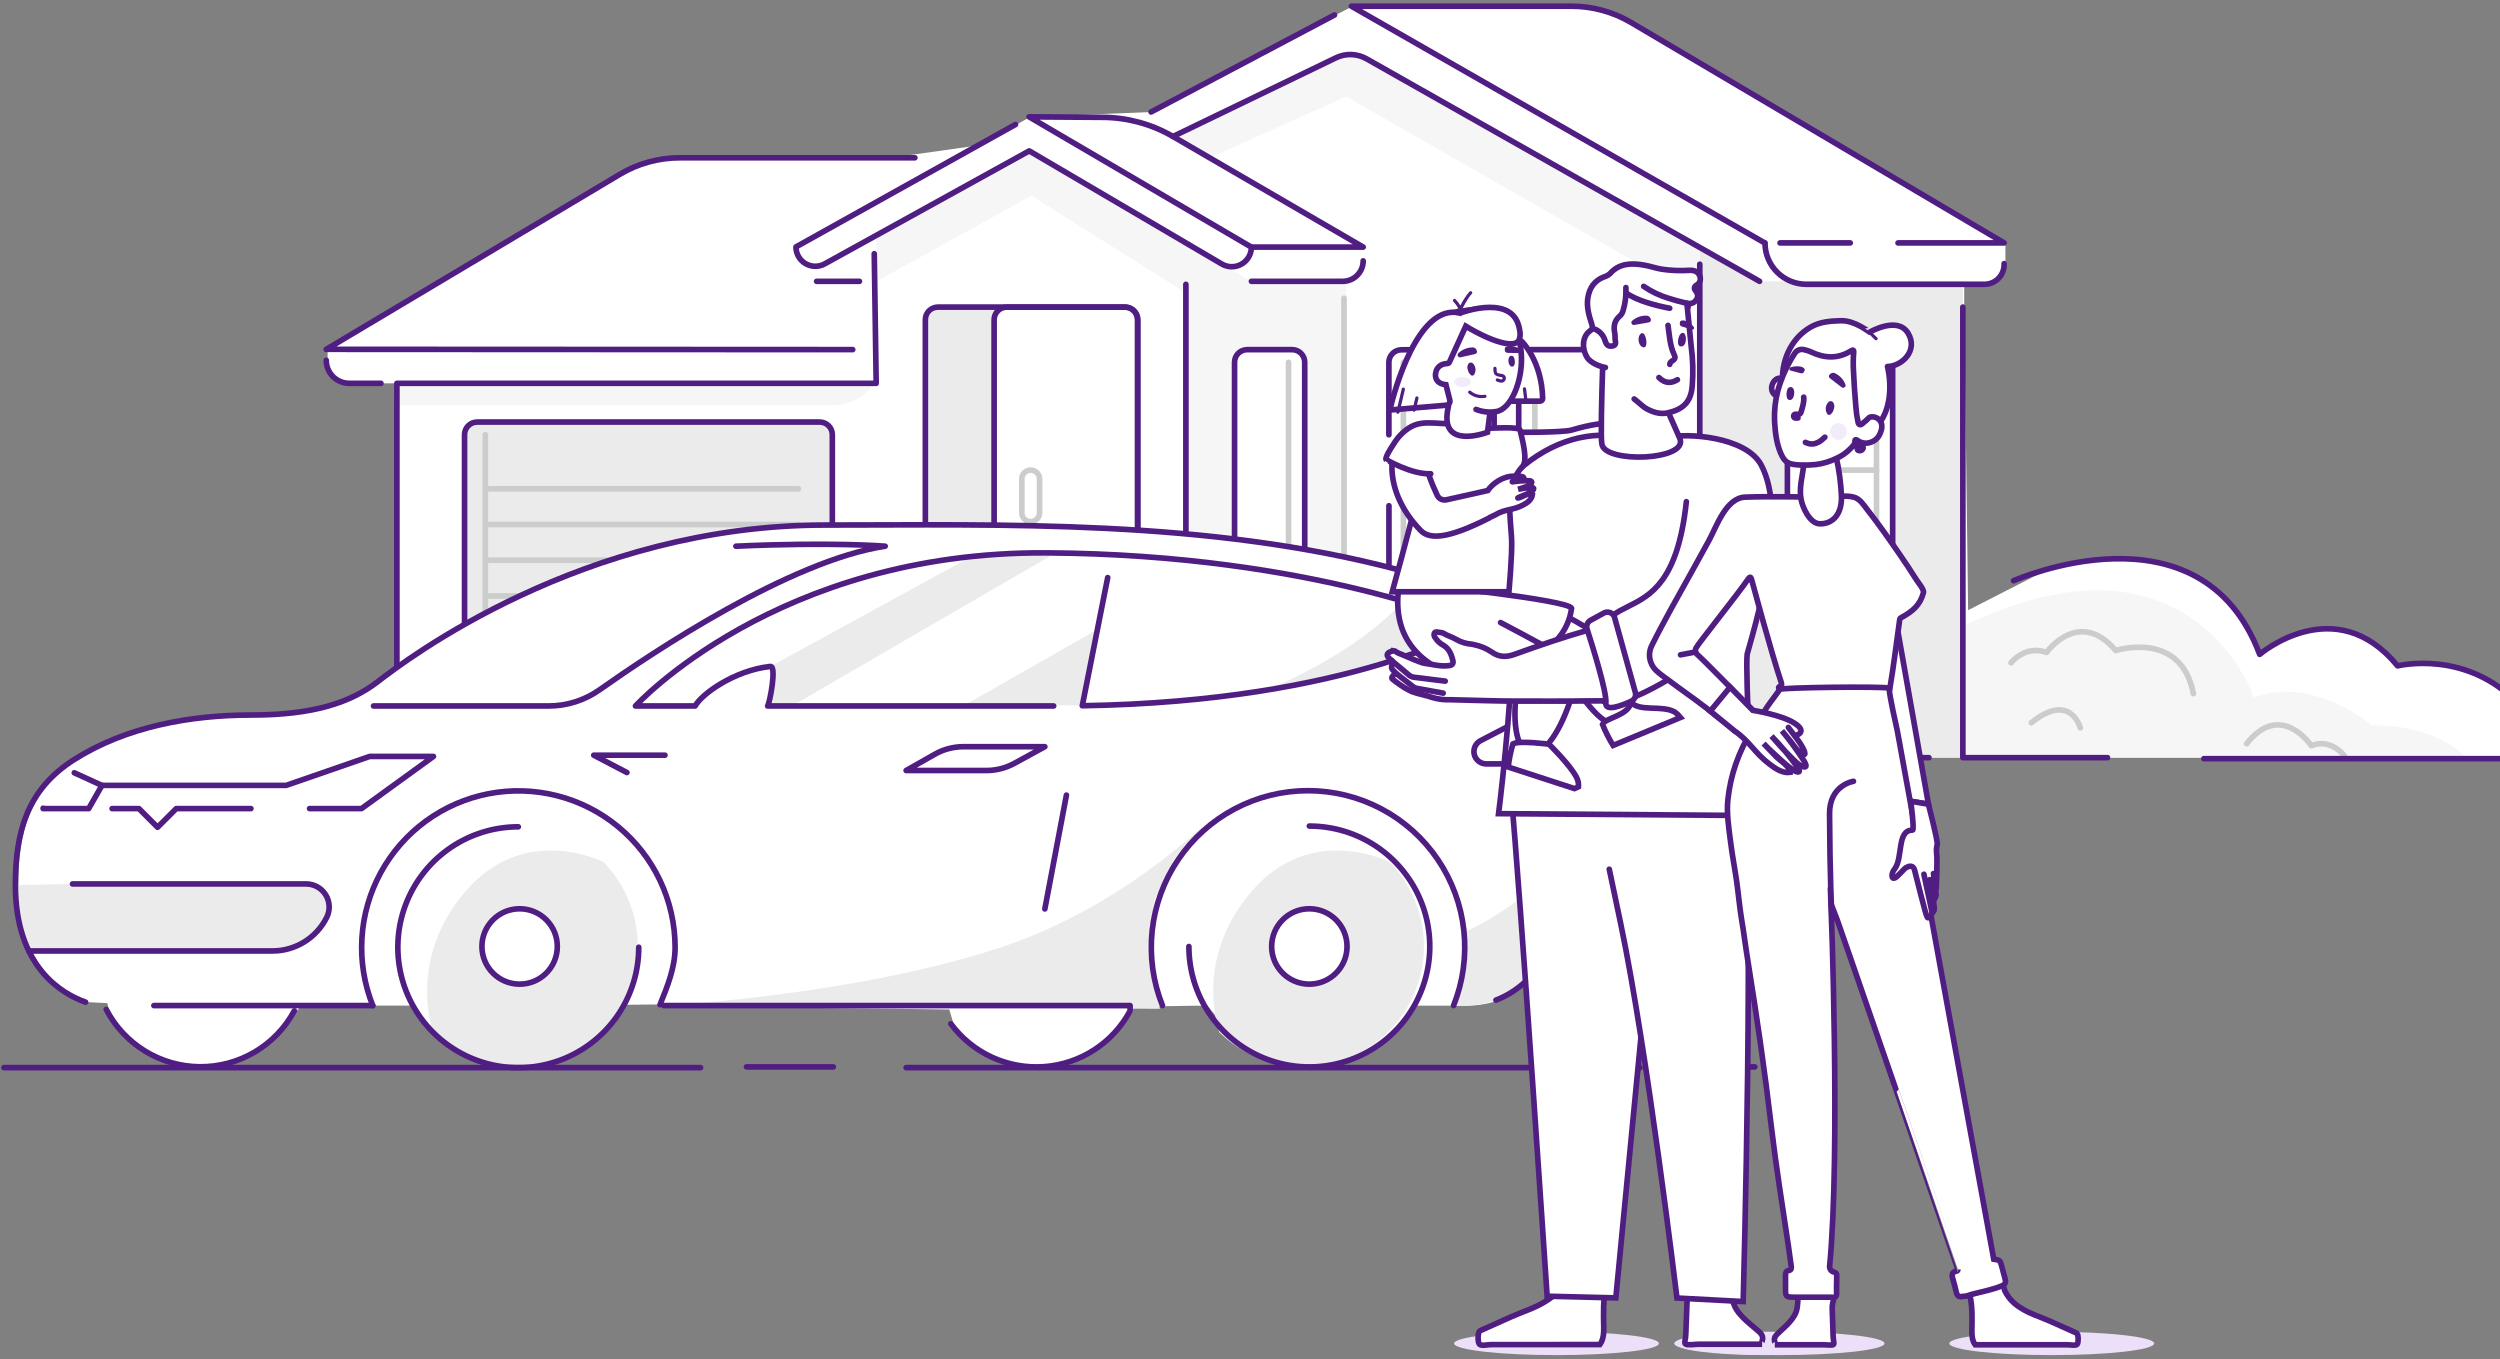 <svg width="664" height="361" viewBox="0 0 664 361" fill="none" xmlns="http://www.w3.org/2000/svg">
<rect x="0" y="0" width="664" height="361" fill="#808080" stroke="none"/>
<g clip-path="url(#clip0_419_25417)">
<path d="M42.943 201.189L53.794 201.153L105.758 201.189H42.943Z" fill="white"/>
<path d="M105.757 101.814H93.12C91.926 101.815 90.757 101.465 89.76 100.808C88.914 100.249 88.219 99.49 87.74 98.597C87.26 97.704 87.011 96.706 87.013 95.693V92.792L165.018 46.294C169.822 43.429 175.311 41.915 180.905 41.911H236.504L260.211 38.562L273.671 31.032L306.086 29.742L354.781 3.976L359.286 1.652H417.723C423.286 1.651 428.748 3.143 433.537 5.971L532.639 64.529V70.019C532.673 70.727 532.562 71.435 532.314 72.099C532.066 72.763 531.686 73.37 531.196 73.883C530.706 74.397 530.118 74.805 529.465 75.085C528.813 75.364 528.111 75.508 527.402 75.509H521.688V81.547L522.732 162.065L544.039 151.168C559.056 146.996 588.98 143.153 600.517 173.777C600.517 173.777 620.561 156.594 637.144 176.833C637.144 176.833 655.457 172.258 669.394 187.117L702.156 201.473H585.693L585.409 201.208H249.617H249.479C249.351 201.208 249.223 201.208 249.095 201.208H219.372C218.957 201.381 218.512 201.471 218.063 201.473H127.092C126.642 201.471 126.197 201.381 125.782 201.208H105.757V101.814Z" fill="white"/>
<path d="M655.039 201.189C655.039 201.189 646.99 192.259 629.986 192.708C629.986 192.708 614.329 179.23 598.671 185.296C598.671 185.296 582.244 136.803 521.334 166.329V201.235H655.021" fill="#F6F6F6"/>
<path d="M451.457 79.196C450.129 78.702 357.537 25.652 357.537 25.652L321.286 41.911L311.534 36.238L354.79 15.376L358.929 14.461L362.931 15.605L451.457 65.609V79.196Z" fill="#F6F6F6"/>
<path d="M232.715 101.814L230.334 104.028C227.847 106.341 224.574 107.623 221.177 107.615H105.373V101.814H232.715Z" fill="#F6F6F6"/>
<path d="M273.362 40.081L314.97 64.511L332.367 74.713H350.369L357.539 74.63L356.999 201.235H314.97V77.814L273.957 51.975L232.752 74.74V62.543L273.362 40.081ZM327.899 151.763C327.899 152.653 328.253 153.507 328.883 154.137C329.513 154.767 330.368 155.121 331.259 155.121H343.163C343.604 155.121 344.041 155.034 344.448 154.865C344.855 154.696 345.225 154.448 345.536 154.136C345.847 153.825 346.094 153.454 346.262 153.047C346.43 152.64 346.516 152.203 346.514 151.763V96.224C346.516 95.783 346.43 95.347 346.262 94.939C346.094 94.532 345.847 94.162 345.536 93.85C345.225 93.538 344.855 93.29 344.448 93.121C344.041 92.953 343.604 92.866 343.163 92.866H331.259C330.368 92.866 329.513 93.219 328.883 93.849C328.253 94.479 327.899 95.333 327.899 96.224V151.763Z" fill="#F6F6F6"/>
<path d="M264.031 84.924V172.587L266.027 174.921H260.414L257.75 177.062V184.72L261.11 188.069H245.773V84.924L249.133 81.566H266.027L264.031 84.924Z" fill="#EBEBEB"/>
<path d="M467.347 74.722H521.371V201.235H451.497V65.627L467.347 74.722ZM474.736 151.763C474.736 152.653 475.09 153.507 475.721 154.137C476.351 154.767 477.206 155.12 478.097 155.12H499.34C500.231 155.12 501.086 154.767 501.716 154.137C502.347 153.507 502.701 152.653 502.701 151.763V96.224C502.701 95.333 502.347 94.479 501.716 93.849C501.086 93.219 500.231 92.866 499.34 92.866H478.097C477.206 92.866 476.351 93.219 475.721 93.849C475.09 94.479 474.736 95.333 474.736 96.224V151.763Z" fill="#EBEBEB"/>
<path d="M437.832 201.235H315.179" stroke="#501E82" stroke-width="1.5" stroke-linecap="round" stroke-linejoin="round"/>
<path d="M356.973 79.196V196.66" stroke="#CBCCCC" stroke-width="1.5" stroke-linecap="round" stroke-linejoin="round"/>
<path d="M559.746 201.235H521.334V81.566" stroke="#501E82" stroke-width="1.5" stroke-linecap="round" stroke-linejoin="round"/>
<path d="M451.46 70.174V201.235H512.324" stroke="#501E82" stroke-width="1.5" stroke-linecap="round" stroke-linejoin="round"/>
<path d="M532.295 70.019C532.328 70.727 532.218 71.435 531.97 72.099C531.722 72.763 531.341 73.37 530.852 73.883C530.362 74.397 529.773 74.805 529.121 75.085C528.469 75.364 527.767 75.508 527.057 75.509H479.772C476.858 75.509 474.063 74.352 472.003 72.293C469.942 70.234 468.784 67.441 468.784 64.529" stroke="#501E82" stroke-width="1.5" stroke-linecap="round" stroke-linejoin="round"/>
<path d="M305.729 29.742L354.434 3.985" stroke="#501E82" stroke-width="1.5" stroke-linecap="round" stroke-linejoin="round"/>
<path d="M467.344 74.722L362.958 15.624C361.724 14.924 360.339 14.535 358.921 14.489C357.503 14.442 356.095 14.741 354.818 15.358L311.553 36.247" stroke="#501E82" stroke-width="1.5" stroke-linecap="round" stroke-linejoin="round"/>
<path d="M332.377 74.722H356.623C358.066 74.722 359.449 74.149 360.469 73.13C361.489 72.111 362.063 70.728 362.062 69.287V69.287" stroke="#501E82" stroke-width="1.5" stroke-linecap="round" stroke-linejoin="round"/>
<path d="M504.118 64.52H532.293L433.191 5.961C428.399 3.139 422.939 1.651 417.377 1.652H358.93L468.709 64.52" stroke="#501E82" stroke-width="1.5" stroke-linecap="round" stroke-linejoin="round"/>
<path d="M362.062 65.627L311.527 36.247C305.869 32.959 299.448 31.208 292.902 31.169L273.325 31.032L332.34 65.627H362.062Z" stroke="#501E82" stroke-width="1.5" stroke-linecap="round" stroke-linejoin="round"/>
<path d="M242.988 41.911H180.558C174.959 41.909 169.463 43.42 164.653 46.284L86.648 92.783L226.479 92.856" stroke="#501E82" stroke-width="1.5" stroke-linecap="round" stroke-linejoin="round"/>
<path d="M232.202 67.393L232.715 101.814H105.41V201.19H78.445" stroke="#501E82" stroke-width="1.5" stroke-linecap="round" stroke-linejoin="round"/>
<path d="M269.716 33.063L211.407 65.581C211.406 66.476 211.64 67.355 212.084 68.132C212.528 68.909 213.167 69.557 213.938 70.012C214.709 70.467 215.586 70.712 216.481 70.725C217.377 70.737 218.26 70.516 219.043 70.083L273.36 40.081L324.509 70.119C325.303 70.586 326.205 70.834 327.126 70.839C328.046 70.845 328.951 70.607 329.75 70.15C330.548 69.693 331.212 69.033 331.673 68.237C332.134 67.441 332.376 66.537 332.375 65.618V65.618" stroke="#501E82" stroke-width="1.5" stroke-linecap="round" stroke-linejoin="round"/>
<path d="M420.309 155.121H427.973C428.414 155.121 428.85 155.034 429.258 154.865C429.665 154.696 430.035 154.448 430.346 154.137C430.657 153.825 430.904 153.454 431.072 153.047C431.24 152.64 431.325 152.203 431.324 151.763V96.224C431.325 95.783 431.24 95.347 431.072 94.939C430.904 94.532 430.657 94.162 430.346 93.85C430.035 93.538 429.665 93.29 429.258 93.121C428.85 92.953 428.414 92.866 427.973 92.866H406.72C406.279 92.866 405.843 92.953 405.436 93.121C405.029 93.29 404.659 93.538 404.347 93.85C404.036 94.162 403.789 94.532 403.621 94.939C403.454 95.347 403.368 95.783 403.369 96.224V151.763C403.368 152.203 403.454 152.64 403.621 153.047C403.789 153.454 404.036 153.825 404.347 154.137C404.659 154.448 405.029 154.696 405.436 154.865C405.843 155.034 406.279 155.121 406.72 155.121H413.771" stroke="#501E82" stroke-width="1.5" stroke-linecap="round" stroke-linejoin="round"/>
<path d="M499.338 155.12H478.086C476.235 155.12 474.734 153.621 474.734 151.772V96.214C474.734 94.365 476.235 92.866 478.086 92.866H499.338C501.189 92.866 502.69 94.365 502.69 96.214V151.772C502.69 153.621 501.189 155.12 499.338 155.12Z" stroke="#501E82" stroke-width="1.5" stroke-linecap="round" stroke-linejoin="round"/>
<path d="M498.395 151.763V96.224" stroke="#CBCCCC" stroke-width="1.5" stroke-linecap="round" stroke-linejoin="round"/>
<path d="M407.66 151.763V96.224" stroke="#CBCCCC" stroke-width="1.5" stroke-linecap="round" stroke-linejoin="round"/>
<path d="M126.735 112.098H217.715C219.566 112.098 221.066 113.598 221.066 115.447V198.152C221.066 200.001 219.566 201.501 217.715 201.501H126.735C124.884 201.501 123.383 200.001 123.383 198.152V115.447C123.383 113.598 124.884 112.098 126.735 112.098Z" fill="#EBEBEB" stroke="#501E82" stroke-width="1.5" stroke-linecap="round" stroke-linejoin="round"/>
<path d="M372.738 151.763V96.224" stroke="#CBCCCC" stroke-width="1.5" stroke-linecap="round" stroke-linejoin="round"/>
<path d="M128.906 196.285V115.438" stroke="#CBCCCC" stroke-width="1.5" stroke-linecap="round" stroke-linejoin="round"/>
<path d="M342.238 151.763V96.224" stroke="#CBCCCC" stroke-width="1.5" stroke-linecap="round" stroke-linejoin="round"/>
<path d="M343.181 155.12H331.25C329.399 155.12 327.898 153.621 327.898 151.772V96.214C327.898 94.365 329.399 92.866 331.25 92.866H343.181C345.032 92.866 346.532 94.365 346.532 96.214V151.772C346.532 153.621 345.032 155.12 343.181 155.12Z" stroke="#501E82" stroke-width="1.5" stroke-linecap="round" stroke-linejoin="round"/>
<path d="M298.789 81.566H249.133C248.692 81.564 248.255 81.65 247.847 81.818C247.44 81.986 247.069 82.232 246.757 82.543C246.445 82.854 246.197 83.224 246.028 83.631C245.859 84.038 245.772 84.474 245.772 84.915V197.694C245.772 198.135 245.859 198.571 246.028 198.978C246.197 199.385 246.445 199.754 246.757 200.065C247.069 200.377 247.44 200.623 247.847 200.791C248.255 200.959 248.692 201.044 249.133 201.043H298.789C299.678 201.043 300.531 200.69 301.159 200.062C301.788 199.434 302.141 198.582 302.141 197.694V84.915C302.141 84.026 301.788 83.175 301.159 82.546C300.531 81.918 299.678 81.566 298.789 81.566Z" stroke="#501E82" stroke-width="1.5" stroke-linecap="round" stroke-linejoin="round"/>
<path d="M128.906 129.822H212.066" stroke="#CBCCCC" stroke-width="1.5" stroke-linecap="round" stroke-linejoin="round"/>
<path d="M128.906 139.31H212.066" stroke="#CBCCCC" stroke-width="1.5" stroke-linecap="round" stroke-linejoin="round"/>
<path d="M128.906 148.798H212.066" stroke="#CBCCCC" stroke-width="1.5" stroke-linecap="round" stroke-linejoin="round"/>
<path d="M128.906 158.286H212.066" stroke="#CBCCCC" stroke-width="1.5" stroke-linecap="round" stroke-linejoin="round"/>
<path d="M128.906 167.775H212.066" stroke="#CBCCCC" stroke-width="1.5" stroke-linecap="round" stroke-linejoin="round"/>
<path d="M368.903 134.323V151.799C368.902 152.24 368.987 152.676 369.155 153.083C369.323 153.491 369.57 153.861 369.881 154.173C370.193 154.485 370.562 154.732 370.97 154.901C371.377 155.07 371.813 155.157 372.254 155.157H393.488C393.929 155.157 394.366 155.07 394.773 154.901C395.18 154.732 395.55 154.485 395.861 154.173C396.173 153.861 396.419 153.491 396.587 153.083C396.755 152.676 396.841 152.24 396.84 151.799V96.26C396.841 95.82 396.755 95.383 396.587 94.976C396.419 94.569 396.173 94.198 395.861 93.886C395.55 93.574 395.18 93.327 394.773 93.158C394.366 92.989 393.929 92.902 393.488 92.902H372.236C371.795 92.902 371.358 92.989 370.951 93.158C370.544 93.327 370.174 93.574 369.863 93.886C369.552 94.198 369.305 94.569 369.137 94.976C368.969 95.383 368.883 95.82 368.885 96.26V115.475" stroke="#501E82" stroke-width="1.5" stroke-linecap="round" stroke-linejoin="round"/>
<path d="M267.39 174.921H302.186V84.924C302.186 84.035 301.833 83.184 301.204 82.556C300.576 81.928 299.723 81.575 298.834 81.575H267.39C266.502 81.575 265.649 81.928 265.021 82.556C264.392 83.184 264.039 84.035 264.039 84.924V171.572C264.039 172.46 264.392 173.312 265.021 173.94C265.649 174.568 266.502 174.921 267.39 174.921Z" stroke="#501E82" stroke-width="1.5" stroke-linecap="round" stroke-linejoin="round"/>
<path d="M302.141 174.921H261.11C260.669 174.919 260.232 175.005 259.824 175.173C259.417 175.341 259.046 175.587 258.734 175.898C258.422 176.209 258.174 176.579 258.005 176.986C257.836 177.393 257.749 177.829 257.749 178.269V184.72C257.749 185.16 257.836 185.597 258.005 186.004C258.174 186.41 258.422 186.78 258.734 187.091C259.046 187.402 259.417 187.649 259.824 187.816C260.232 187.984 260.669 188.07 261.11 188.069H288.625" stroke="#501E82" stroke-width="1.5" stroke-linecap="round" stroke-linejoin="round"/>
<path d="M297.125 188.124H249.135C248.694 188.122 248.257 188.208 247.85 188.376C247.442 188.544 247.072 188.79 246.759 189.101C246.447 189.412 246.2 189.782 246.031 190.189C245.862 190.596 245.775 191.032 245.775 191.472V197.877C245.775 198.768 246.129 199.622 246.759 200.252C247.389 200.881 248.244 201.235 249.135 201.235" stroke="#501E82" stroke-width="1.5" stroke-linecap="round" stroke-linejoin="round"/>
<path d="M273.747 124.862H273.756C275.056 124.862 276.109 125.915 276.109 127.214V136.199C276.109 137.498 275.056 138.55 273.756 138.55H273.747C272.447 138.55 271.394 137.498 271.394 136.199V127.214C271.394 125.915 272.447 124.862 273.747 124.862Z" stroke="#CBCCCC" stroke-width="1.5" stroke-linecap="round" stroke-linejoin="round"/>
<path d="M101.172 101.814H92.775C91.15 101.814 89.593 101.169 88.444 100.021C87.295 98.873 86.65 97.316 86.65 95.693V95.693" stroke="#501E82" stroke-width="1.5" stroke-linecap="round" stroke-linejoin="round"/>
<path d="M228.266 74.722H216.893" stroke="#501E82" stroke-width="1.5" stroke-linecap="round" stroke-linejoin="round"/>
<path d="M491.426 64.52H472.783" stroke="#501E82" stroke-width="1.5" stroke-linecap="round" stroke-linejoin="round"/>
<path d="M498.395 124.862H481.894" stroke="#CBCCCC" stroke-width="1.5" stroke-linecap="round" stroke-linejoin="round"/>
<path d="M425.602 124.862H409.092" stroke="#CBCCCC" stroke-width="1.5" stroke-linecap="round" stroke-linejoin="round"/>
<path d="M391.117 124.862H374.608" stroke="#CBCCCC" stroke-width="1.5" stroke-linecap="round" stroke-linejoin="round"/>
<path d="M314.969 75.527V201.235" stroke="#501E82" stroke-width="1.5" stroke-linecap="round" stroke-linejoin="round"/>
<path d="M534.803 154.242C534.803 154.242 584.487 132.155 600.172 173.804C600.172 173.804 620.216 156.621 636.798 176.86C636.798 176.86 655.112 172.285 669.039 187.145" stroke="#501E82" stroke-width="1.5" stroke-linecap="round" stroke-linejoin="round"/>
<path d="M534.124 176.037C534.124 176.037 537.896 171.206 543.555 173.292C543.555 173.292 552.181 161.26 561.942 172.78C561.942 172.78 579.284 167.207 582.562 184.226" stroke="#CBCCCC" stroke-width="1.5" stroke-linecap="round" stroke-linejoin="round"/>
<path d="M622.695 200.787C622.695 200.787 619.17 195.965 613.877 198.042C613.877 198.042 605.82 186.001 596.7 197.53" stroke="#CBCCCC" stroke-width="1.5" stroke-linecap="round" stroke-linejoin="round"/>
<path d="M552.531 193.33C552.531 193.33 549.903 183.567 539.52 191.966" stroke="#CBCCCC" stroke-width="1.5" stroke-linecap="round" stroke-linejoin="round"/>
<path d="M585.348 201.501H699.688" stroke="#501E82" stroke-width="1.5" stroke-linecap="round" stroke-linejoin="round"/>
<path d="M316.18 213.715H297.976" stroke="#CBCCCC" stroke-width="1.5" stroke-linecap="round" stroke-linejoin="round"/>
<path d="M304.988 226.196H290.96" stroke="#CBCCCC" stroke-width="1.5" stroke-linecap="round" stroke-linejoin="round"/>
<path d="M286.363 215.033H271.053" stroke="#CBCCCC" stroke-width="1.5" stroke-linecap="round" stroke-linejoin="round"/>
<path d="M270.516 212.398H258.53" stroke="#CBCCCC" stroke-width="1.5" stroke-linecap="round" stroke-linejoin="round"/>
<path d="M253.609 220.285H247.053" stroke="#CBCCCC" stroke-width="1.5" stroke-linecap="round" stroke-linejoin="round"/>
<path d="M315.921 218.967H326.598" stroke="#CBCCCC" stroke-width="1.5" stroke-linecap="round" stroke-linejoin="round"/>
<path d="M244.031 216.341H228.263" stroke="#CBCCCC" stroke-width="1.5" stroke-linecap="round" stroke-linejoin="round"/>
</g>
<g clip-path="url(#clip1_419_25417)">
<path d="M425.841 189.268C425.841 189.268 425.841 176.364 422.864 174.148C418.851 171.147 414.633 168.432 410.24 166.021C407.014 164.245 403.659 162.576 400.176 161.015L385.023 155.157C380.943 153.769 376.759 152.524 372.472 151.421C321.163 137.81 266.608 139.465 219.868 139.465C155.561 139.465 108.394 175.417 101.14 181.016C93.886 186.614 83.989 189.923 67.504 189.923C51.331 189.923 34.2 192.982 20.369 201.807C7.88 209.757 4.841 221.047 4.841 235.106C4.821 238.232 5.113 241.352 5.715 244.419C8.64 258.988 18.204 264.336 23.48 266.178L28.497 266.428L28.913 268.114C31.281 272.673 34.847 276.5 39.229 279.184C43.61 281.868 48.64 283.307 53.778 283.345C58.916 283.384 63.967 282.021 68.388 279.403C72.809 276.785 76.433 273.012 78.869 268.488L79.982 267.094H99.756H110.403C112.116 270.18 114.324 272.964 116.939 275.335L117.501 275.824C117.709 276.001 117.907 276.189 118.115 276.355L118.864 276.938C122.537 279.754 126.776 281.742 131.29 282.765C135.804 283.788 140.486 283.822 145.015 282.865C149.543 281.908 153.811 279.983 157.525 277.221C161.239 274.459 164.311 270.926 166.53 266.865L183.015 266.709C181.418 266.75 179.823 266.875 178.238 267.083C202.841 267.687 227.465 267.76 252.131 268.124L253.265 271.943C256.096 275.774 259.851 278.827 264.179 280.818C268.507 282.808 273.269 283.672 278.021 283.328C282.772 282.984 287.36 281.444 291.357 278.852C295.353 276.259 298.629 272.697 300.879 268.499V267.916C300.879 267.187 318.291 267.104 320.653 267.104C320.872 267.104 329.312 278.249 331.518 279.487C339.153 283.605 348.083 284.616 356.444 282.308C364.806 280.001 371.954 274.554 376.395 267.104H386.803C386.99 266.646 387.167 266.168 387.333 265.699H387.469C387.083 266.584 386.803 267.104 386.803 267.104C395.524 267.531 401.113 265.085 405.276 261.308C409.489 257.453 412.856 252.765 415.163 247.541C417.244 244.18 418.993 238.665 420.366 232.879C426.018 211.994 425.841 189.268 425.841 189.268Z" fill="white"/>
<path d="M115.044 274.201C121.067 280.085 129.167 283.358 137.588 283.309C146.008 283.26 154.07 279.894 160.024 273.94C165.978 267.987 169.345 259.926 169.394 251.507C169.443 243.088 166.17 234.988 160.285 228.966C160.285 228.966 139.47 218.331 123.693 236.667C107.915 255.002 115.044 274.201 115.044 274.201Z" fill="#EBEBEB"/>
<path d="M138.012 261.391C143.541 261.391 148.024 256.909 148.024 251.381C148.024 245.852 143.541 241.37 138.012 241.37C132.482 241.37 128 245.852 128 251.381C128 256.909 132.482 261.391 138.012 261.391Z" fill="white"/>
<path d="M389.061 247.52C389.061 247.52 417.161 235.761 423.843 209.944C423.843 209.944 420.398 237.811 414.476 247.52C408.554 257.229 403.58 267.947 386.106 267.083C386.064 267.083 391.33 257.167 389.061 247.52Z" fill="#EBEBEB"/>
<path d="M255.906 187.447L291.479 167.176C291.479 167.176 288.825 187.717 287.451 187.447C286.077 187.176 255.906 187.447 255.906 187.447Z" fill="#EBEBEB"/>
<path d="M204.607 177.009L257.966 147.821L280.384 146.842L210.477 187.426L203.879 187.488C203.879 187.488 205.523 183.794 204.607 177.009Z" fill="#EBEBEB"/>
<path d="M337.211 182.982C337.211 182.982 360.742 173.399 372.596 159.611L391.912 166.291C391.912 166.291 363.823 179.59 337.211 182.982Z" fill="#EBEBEB"/>
<path d="M323.847 274.201C329.87 280.085 337.971 283.358 346.391 283.309C354.812 283.26 362.873 279.894 368.827 273.94C374.782 267.987 378.148 259.926 378.197 251.507C378.246 243.088 374.973 234.988 369.088 228.966C369.088 228.966 348.336 218.331 332.496 236.667C316.656 255.002 323.847 274.201 323.847 274.201Z" fill="#EBEBEB"/>
<path d="M7.66 252.578H72.352C75.357 252.578 78.302 251.738 80.855 250.153C83.407 248.568 85.466 246.301 86.797 243.608C87.257 242.674 87.471 241.638 87.419 240.598C87.368 239.559 87.052 238.549 86.502 237.665C85.953 236.781 85.187 236.052 84.277 235.546C83.367 235.04 82.343 234.774 81.302 234.773H19.264L4.09 235.096L4.954 244.388L7.66 252.578Z" fill="#EBEBEB"/>
<path d="M347.418 261.391C352.948 261.391 357.43 256.909 357.43 251.381C357.43 245.852 352.948 241.37 347.418 241.37C341.889 241.37 337.406 245.852 337.406 251.381C337.406 256.909 341.889 261.391 347.418 261.391Z" fill="white"/>
<path d="M318.976 220.017C318.57 219.799 297.62 241.058 265.898 251.589C227.162 264.451 176.301 267.083 176.301 267.083L308.058 267.947L304.738 252.338L306.601 239.05L312.013 227.863L318.976 220.017Z" fill="#EBEBEB"/>
<path d="M78.17 268.478C75.734 273.001 72.111 276.775 67.69 279.393C63.269 282.011 58.218 283.373 53.08 283.335C47.942 283.296 42.912 281.858 38.53 279.174C34.149 276.49 30.583 272.663 28.215 268.103" stroke="#501E82" stroke-width="1.5" stroke-linecap="round" stroke-linejoin="round"/>
<path d="M176.312 267.083H300.16V268.478C297.91 272.677 294.635 276.238 290.638 278.831C286.641 281.424 282.054 282.964 277.302 283.307C272.55 283.651 267.789 282.787 263.46 280.797C259.132 278.806 255.378 275.753 252.547 271.922" stroke="#501E82" stroke-width="1.5" stroke-linecap="round" stroke-linejoin="round"/>
<path d="M397.324 265.627C425.632 254.95 425.091 189.268 425.091 189.268C425.091 189.268 425.091 176.364 422.115 174.148C418.103 171.145 413.885 168.429 409.49 166.021C406.264 164.245 402.91 162.576 399.427 161.015" stroke="#501E82" stroke-width="1.5" stroke-linecap="round" stroke-linejoin="round"/>
<path d="M22.73 266.168C16.485 263.972 4.09 256.865 4.09 235.095C4.09 221.047 7.139 209.757 19.618 201.796C33.48 192.972 50.58 189.913 66.753 189.913C83.238 189.913 93.135 186.614 100.389 181.005C107.643 175.396 154.81 139.454 219.127 139.454C265.857 139.454 320.412 137.8 371.721 151.411C376.008 152.555 380.192 153.801 384.272 155.146" stroke="#501E82" stroke-width="1.5" stroke-linecap="round" stroke-linejoin="round"/>
<path d="M99.007 267.083H40.871" stroke="#501E82" stroke-width="1.5" stroke-linecap="round" stroke-linejoin="round"/>
<path d="M347.762 219.403C354.089 219.403 360.275 221.279 365.536 224.794C370.797 228.309 374.897 233.305 377.319 239.15C379.74 244.995 380.374 251.427 379.139 257.632C377.905 263.837 374.858 269.537 370.384 274.01C365.91 278.484 360.209 281.53 354.003 282.765C347.797 283.999 341.365 283.365 335.519 280.944C329.673 278.523 324.677 274.423 321.161 269.163C317.646 263.902 315.77 257.718 315.77 251.391" stroke="#501E82" stroke-width="1.5" stroke-linecap="round" stroke-linejoin="round"/>
<path d="M99.006 267.083C96.739 261.392 95.756 255.269 96.127 249.154C96.499 243.038 98.217 237.08 101.158 231.704C104.098 226.329 108.19 221.669 113.14 218.057C118.089 214.445 123.776 211.971 129.792 210.81C135.809 209.649 142.008 209.83 147.947 211.341C153.885 212.852 159.417 215.655 164.147 219.551C168.877 223.446 172.688 228.337 175.309 233.875C177.931 239.414 179.296 245.462 179.31 251.589C179.31 257.062 177.228 262.057 175.293 266.844" stroke="#501E82" stroke-width="1.5" stroke-linecap="round" stroke-linejoin="round"/>
<path d="M169.653 251.589C169.653 257.916 167.776 264.1 164.261 269.36C160.746 274.621 155.749 278.721 149.903 281.142C144.057 283.563 137.625 284.197 131.419 282.962C125.213 281.728 119.513 278.681 115.038 274.208C110.564 269.734 107.517 264.035 106.283 257.829C105.048 251.624 105.682 245.193 108.103 239.348C110.525 233.503 114.625 228.507 119.886 224.992C125.147 221.477 131.333 219.601 137.66 219.601" stroke="#501E82" stroke-width="1.5" stroke-linecap="round" stroke-linejoin="round"/>
<path d="M416.586 202.889H394.73C394.001 202.887 393.293 202.64 392.719 202.189C392.146 201.738 391.74 201.108 391.566 200.399C391.393 199.69 391.462 198.944 391.761 198.279C392.061 197.613 392.575 197.068 393.221 196.729C399.466 193.461 415.399 185.168 418.386 183.763C420.144 183.013 422.081 182.786 423.965 183.107H424.183" stroke="#501E82" stroke-width="1.5" stroke-linecap="round" stroke-linejoin="round"/>
<path d="M99.215 187.509H145.715C150.561 187.509 155.288 186.008 159.245 183.211C173.399 173.211 209.887 148.872 235.104 145.073C235.104 145.073 221.21 143.908 195.462 145.073" stroke="#501E82" stroke-width="1.5" stroke-linecap="round" stroke-linejoin="round"/>
<path d="M7.66 252.578H72.353C75.357 252.578 78.303 251.738 80.855 250.153C83.408 248.568 85.466 246.301 86.798 243.608C87.257 242.674 87.472 241.638 87.42 240.598C87.368 239.559 87.053 238.549 86.503 237.665C85.953 236.781 85.187 236.052 84.278 235.546C83.368 235.04 82.344 234.774 81.303 234.773H19.264" stroke="#501E82" stroke-width="1.5" stroke-linecap="round" stroke-linejoin="round"/>
<path d="M11.457 214.658V214.762H23.561L27.078 208.612L19.731 205.251" stroke="#501E82" stroke-width="1.5" stroke-linecap="round" stroke-linejoin="round"/>
<path d="M27.078 208.602H75.993L98.192 200.912H115.125L96.017 214.762H82.227" stroke="#501E82" stroke-width="1.5" stroke-linecap="round" stroke-linejoin="round"/>
<path d="M176.613 200.579H157.703L166.508 205.189" stroke="#501E82" stroke-width="1.5" stroke-linecap="round" stroke-linejoin="round"/>
<path d="M240.672 204.648L248.248 200.35C250.582 199.02 253.222 198.321 255.908 198.321H277.514L269.427 202.743C267.146 203.993 264.587 204.648 261.986 204.648H240.672Z" stroke="#501E82" stroke-width="1.5" stroke-linecap="round" stroke-linejoin="round"/>
<path d="M386.064 267.083C388.59 260.768 389.53 253.93 388.801 247.167C388.072 240.404 385.696 233.923 381.882 228.291C378.068 222.658 372.932 218.046 366.922 214.858C360.913 211.67 354.214 210.003 347.411 210.003C340.608 210.003 333.909 211.67 327.899 214.858C321.89 218.046 316.754 222.658 312.94 228.291C309.125 233.923 306.75 240.404 306.021 247.167C305.292 253.93 306.232 260.768 308.758 267.083" stroke="#501E82" stroke-width="1.5" stroke-linecap="round" stroke-linejoin="round"/>
<path d="M66.64 214.762H46.814L41.85 219.726L36.896 214.762H29.777" stroke="#501E82" stroke-width="1.5" stroke-linecap="round" stroke-linejoin="round"/>
<path d="M294.207 153.409L287.453 187.447C359.264 186.312 391.87 166.291 391.87 166.291C391.87 166.291 349.616 147.29 277.941 146.842C206.265 146.395 168.777 187.509 168.777 187.509H184.628C186.303 184.387 195.035 178.029 204.61 177.009C206.327 176.832 204.475 186.593 203.882 187.509H279.855" stroke="#501E82" stroke-width="1.5" stroke-linecap="round" stroke-linejoin="round"/>
<path d="M138.012 261.391C143.541 261.391 148.024 256.909 148.024 251.381C148.024 245.852 143.541 241.37 138.012 241.37C132.482 241.37 128 245.852 128 251.381C128 256.909 132.482 261.391 138.012 261.391Z" stroke="#501E82" stroke-width="1.5" stroke-miterlimit="10"/>
<path d="M347.762 261.391C353.291 261.391 357.774 256.909 357.774 251.381C357.774 245.852 353.291 241.37 347.762 241.37C342.232 241.37 337.75 245.852 337.75 251.381C337.75 256.909 342.232 261.391 347.762 261.391Z" stroke="#501E82" stroke-width="1.5" stroke-miterlimit="10"/>
<path d="M283.246 211.183L277.512 241.412" stroke="#501E82" stroke-width="1.5" stroke-linecap="round" stroke-linejoin="round"/>
<path d="M240.672 283.567H435.582" stroke="#501E82" stroke-width="1.5" stroke-linecap="round" stroke-linejoin="round"/>
<path d="M1.039 283.567H186.072" stroke="#501E82" stroke-width="1.5" stroke-linecap="round" stroke-linejoin="round"/>
<path d="M198.27 283.369H221.322" stroke="#501E82" stroke-width="1.5" stroke-linecap="round" stroke-linejoin="round"/>
<path d="M445.195 283.369H466.083" stroke="#501E82" stroke-width="1.5" stroke-linecap="round" stroke-linejoin="round"/>
</g>
<g clip-path="url(#clip2_419_25417)">
<path d="M404.127 90.629C404.127 90.629 409.492 95.682 409.734 105.824C409.737 105.918 409.72 106.012 409.685 106.1C409.65 106.188 409.598 106.268 409.532 106.335C409.466 106.403 409.387 106.456 409.299 106.492C409.212 106.528 409.118 106.546 409.024 106.546H400.621" fill="white"/>
<path d="M404.127 90.629C404.127 90.629 409.492 95.682 409.734 105.824C409.737 105.918 409.72 106.012 409.685 106.1C409.65 106.188 409.598 106.268 409.532 106.335C409.466 106.403 409.387 106.456 409.299 106.492C409.212 106.528 409.118 106.546 409.024 106.546H400.621" stroke="#501E82" stroke-width="1.5" stroke-miterlimit="10" stroke-linecap="round"/>
<path d="M495.298 115.694C504.816 110.496 501.316 97.346 501.316 97.346C505.076 97.299 509.586 93.124 506.779 88.486C503.972 83.848 496.563 88.238 496.557 88.243C496.551 88.249 492.717 85.102 488.997 85.183C486.15 85.246 483.309 85.466 480.849 86.915C475.524 90.022 473.012 96.081 473.456 102.081" fill="white"/>
<path d="M495.298 115.694C504.816 110.496 501.316 97.346 501.316 97.346C505.076 97.299 509.586 93.124 506.779 88.486C503.972 83.848 496.563 88.238 496.557 88.243C496.551 88.249 492.717 85.102 488.997 85.183C486.15 85.246 483.309 85.466 480.849 86.915C475.524 90.022 473.012 96.081 473.456 102.081" stroke="#501E82" stroke-width="1.5" stroke-linecap="round" stroke-linejoin="round"/>
<path d="M418.75 180.765H458.991V173.817H418.923L418.75 180.765Z" fill="#F2EBFA" stroke="#772DC1" stroke-width="1.5" stroke-linejoin="round"/>
<path d="M498.116 191.709H484.711C483.544 191.709 482.598 192.655 482.598 193.823V228.891C482.598 230.058 483.544 231.005 484.711 231.005H498.116C499.283 231.005 500.229 230.058 500.229 228.891V193.823C500.229 192.655 499.283 191.709 498.116 191.709Z" fill="#772DC1" stroke="#772DC1" stroke-width="1.5" stroke-linejoin="round"/>
<path d="M495.407 191.709H484.711C483.544 191.709 482.598 192.655 482.598 193.823V228.891C482.598 230.058 483.544 231.005 484.711 231.005H495.407C496.574 231.005 497.521 230.058 497.521 228.891V193.823C497.521 192.655 496.574 191.709 495.407 191.709Z" fill="#F2EBFA" stroke="#772DC1" stroke-width="1.5" stroke-linejoin="round"/>
<path d="M439.701 231.005H453.105C454.272 231.005 455.219 230.058 455.219 228.891V193.823C455.219 192.655 454.272 191.709 453.105 191.709H439.701C438.533 191.709 437.587 192.655 437.587 193.823V228.891C437.587 230.058 438.533 231.005 439.701 231.005Z" fill="#772DC1" stroke="#772DC1" stroke-width="1.5" stroke-linejoin="round"/>
<path d="M442.409 231.005H453.105C454.272 231.005 455.219 230.058 455.219 228.891V193.823C455.219 192.655 454.272 191.709 453.105 191.709H442.409C441.242 191.709 440.296 192.655 440.296 193.823V228.891C440.296 230.058 441.242 231.005 442.409 231.005Z" fill="#F2EBFA" stroke="#772DC1" stroke-width="1.5" stroke-linejoin="round"/>
<ellipse cx="413.407" cy="356.818" rx="27.204" ry="3.099" fill="#ECDFF8"/>
<ellipse cx="468.502" cy="356.818" rx="23.76" ry="3.099" fill="#ECDFF8"/>
<ellipse cx="472.634" cy="356.818" rx="27.892" ry="3.099" fill="#ECDFF8"/>
<ellipse cx="544.946" cy="356.818" rx="27.204" ry="3.099" fill="#ECDFF8"/>
<path d="M501.731 154.435L512.204 213.602L504.833 212.408L502.534 212.619L491.258 175.031" fill="white"/>
<path d="M501.731 154.435L512.204 213.602L504.833 212.408L502.534 212.619L491.258 175.031" stroke="#501E82" stroke-width="1.5" stroke-miterlimit="10" stroke-linecap="round"/>
<path d="M424.917 357.121C425.858 355.827 425.986 354.147 425.957 352.564C425.887 348.764 425.731 345.085 426.655 341.383C426.69 341.262 417.196 338.64 416.324 338.397C416.208 338.363 415.798 339.518 415.775 339.68C415.719 339.948 415.624 340.207 415.492 340.448C414.439 342.465 412.863 344.162 410.93 345.363C407.892 347.395 404.415 348.36 401.141 349.844C398.569 350.999 395.995 352.154 393.419 353.309C393.23 353.377 393.059 353.485 392.917 353.627C392.49 354.101 392.472 356.515 392.917 357C393.494 357.577 394.99 357.127 396.082 357.127L424.917 357.121Z" fill="white" stroke="#501E82" stroke-width="1.5" stroke-miterlimit="10" stroke-linecap="round"/>
<path d="M447.818 352.504C447.78 353.426 447.78 354.354 447.684 355.27C447.639 355.647 447.314 356.644 447.639 356.957C448.054 357.369 450.322 357.032 450.922 357.032C456.619 357.032 462.318 357.032 468.019 357.032C467.744 357.032 468.127 355.774 468.14 355.658C468.204 355.206 468.088 354.748 467.814 354.366C467.541 354.01 467.221 353.685 466.863 353.397C464.429 351.27 460.942 348.811 460.304 345.617C460.067 344.457 460.042 343.211 459.927 342.01H447.646C447.397 342.283 447.799 343.506 447.895 343.825C448.067 344.482 448.127 345.158 448.074 345.831C447.991 348.058 447.901 350.29 447.818 352.504Z" fill="white" stroke="#501E82" stroke-width="1.5" stroke-miterlimit="10" stroke-linecap="round"/>
<path d="M401.924 114.822C401.924 114.822 414.739 114.931 417.361 114.244C438.648 107.891 434.75 119.898 417.361 122.953C407.705 121.273 389.784 128.273 401.924 114.822Z" fill="white" stroke="#501E82" stroke-width="1.5" stroke-miterlimit="10" stroke-linecap="round"/>
<path d="M436.635 267.21L429.162 344.716L410.918 344.277C410.918 344.277 403.693 235.365 401.285 210.219C459.349 199.824 461.497 184.848 454.232 228.354C452.8 236.855 436.635 267.21 436.635 267.21Z" fill="white" stroke="#501E82" stroke-width="1.5" stroke-miterlimit="10" stroke-linecap="round"/>
<path d="M427.465 231.097C427.465 231.097 426.795 227.851 430.503 245.535C437.514 278.986 445.398 344.756 445.398 344.756L462.99 345.692C462.99 345.692 466.205 229.353 462.769 210.71" fill="white"/>
<path d="M427.465 231.097C427.465 231.097 426.795 227.851 430.503 245.535C437.514 278.986 445.398 344.756 445.398 344.756L462.99 345.692C462.99 345.692 466.205 229.353 462.769 210.71" stroke="#501E82" stroke-width="1.5" stroke-miterlimit="10" stroke-linecap="round"/>
<path d="M464.043 173.765C467.681 160.984 474.525 136.404 467.808 123.56C463.812 115.925 447.849 114.932 443.252 116.196C443.252 119.488 439.054 120.817 433.342 120.424C428.081 120.21 427.509 117.19 426.88 115.619C416.744 115.232 406.62 120.193 398.194 130.057C387.585 139.234 389.07 175.105 402.064 165.668C401.353 190.167 398.021 216.104 398.021 216.104L465.539 216.607C465.539 216.607 463.512 178.836 464.043 173.765Z" fill="white" stroke="#501E82" stroke-width="1.5" stroke-miterlimit="10" stroke-linecap="round"/>
<path d="M425.442 117.848C425.922 123.19 448.763 122.353 446.141 116.393C443.761 110.975 442.15 107.296 440.891 104.842L449.201 78.801L445.523 76.364L434.423 73.407L426.401 77.057C426.401 77.057 424.842 115.064 425.442 117.848Z" fill="white" stroke="#501E82" stroke-width="1.5" stroke-miterlimit="10" stroke-linecap="round"/>
<path d="M378.067 155.33C360.424 178.045 413.931 186.477 417.413 161.556C416.547 159.327 378.067 155.33 378.067 155.33Z" fill="white" stroke="#501E82" stroke-width="1.5" stroke-miterlimit="10" stroke-linecap="round"/>
<path d="M398.554 165.35C406.362 169.457 414.725 174.013 422.539 178.495C421.898 183.248 362.656 190.225 372.295 152.044" fill="white"/>
<path d="M398.554 165.35C406.362 169.457 414.725 174.013 422.539 178.495C421.898 183.248 362.656 190.225 372.295 152.044" stroke="#501E82" stroke-width="1.5" stroke-miterlimit="10" stroke-linecap="round"/>
<path d="M395.192 113.748C396.474 113.748 403.497 113.245 403.733 114.244C404.369 116.924 405.859 122.33 404.369 123.912C399.604 128.971 401.158 137.08 401.481 143.046C401.695 146.921 400.771 157.173 400.771 157.173H369.781C369.781 157.173 374.297 140.846 376.636 131.316L381.303 113.043L395.163 113.748" fill="white"/>
<path d="M395.192 113.748C396.474 113.748 403.497 113.245 403.733 114.244C404.369 116.924 405.859 122.33 404.369 123.912C399.604 128.971 401.158 137.08 401.481 143.046C401.695 146.921 400.771 157.173 400.771 157.173H369.781C369.781 157.173 374.297 140.846 376.636 131.316L381.303 113.043L395.163 113.748" stroke="#501E82" stroke-width="1.5" stroke-miterlimit="10" stroke-linecap="round"/>
<path d="M405.219 127.678C403.284 127.678 400.991 128.094 401.696 127.955C402.4 127.816 404.168 127.793 404.635 127.158C405.213 126.355 402.77 126.499 402.325 126.482C399.149 126.344 396.319 128.561 395.153 130.282C395.153 130.282 387.593 132.015 384.18 132.743C383.703 132.852 383.203 132.797 382.761 132.588C382.319 132.378 381.96 132.026 381.743 131.588C380.484 128.931 378.168 123.571 378.745 121.048L374.951 113.776C369.101 115.925 366.017 129.22 377.313 140.886C379.658 143.306 384.417 143.196 395.355 137.669C395.423 137.656 395.489 137.628 395.546 137.589C395.604 137.549 395.653 137.497 395.69 137.438L397.081 136.78C399.819 135.111 401.759 135.625 404.589 134.094C405.588 133.557 406.807 132.783 407.009 131.357C406.045 130.727 404.433 131.934 403.584 132.165C402.649 132.437 403.186 132.165 404.352 131.703C405.151 131.413 405.923 131.058 406.662 130.64C407.159 130.334 407.95 129.428 406.622 129.485C405.474 129.557 404.333 129.716 403.209 129.959C403.515 129.872 403.786 129.78 404.116 129.676C404.855 129.428 406.322 129.098 406.743 128.394C407.252 127.522 405.744 127.666 405.219 127.678Z" fill="white" stroke="#501E82" stroke-width="1.5" stroke-miterlimit="10" stroke-linecap="round"/>
<path d="M379.997 125.83C374.938 126.078 368.163 122.076 368.163 122.07C367.522 121.694 370.866 116.762 371.288 116.294C373.02 114.308 374.978 112.743 377.64 112.425C379.951 112.148 382.341 112.506 384.663 112.546" fill="white"/>
<path d="M379.997 125.83C374.938 126.078 368.163 122.076 368.163 122.07C367.522 121.694 370.866 116.762 371.288 116.294C373.02 114.308 374.978 112.743 377.64 112.425C379.951 112.148 382.341 112.506 384.663 112.546" stroke="#501E82" stroke-width="1.5" stroke-miterlimit="10" stroke-linecap="round"/>
<path d="M417.113 185.986C410.218 206.39 399.972 204.143 402.877 182.682C403.824 183.583 407.486 186.309 417.113 185.986Z" fill="white" stroke="#501E82" stroke-width="1.5" stroke-miterlimit="10" stroke-linecap="round"/>
<path d="M434.62 190.514C429.382 194.903 425.276 192.46 418.75 183.058C433.835 170.127 430.941 184.247 434.62 190.514Z" fill="white" stroke="#501E82" stroke-width="1.5" stroke-miterlimit="10" stroke-linecap="round"/>
<path d="M419.238 208.995C418.902 209.172 418.555 209.326 418.198 209.457L400.578 203.722C400.819 201.641 401.238 199.585 401.831 197.577C403.46 196.618 411.407 197.663 411.407 197.663C411.407 197.663 417.043 203.133 418.747 206.506C419.147 207.271 419.318 208.135 419.238 208.995Z" fill="white" stroke="#501E82" stroke-width="1.5" stroke-miterlimit="10" stroke-linecap="round"/>
<path d="M446.346 190.566L428.443 197.987C427.346 196.203 426.403 194.329 425.625 192.385C426.312 190.652 432.59 190.075 433.19 186.523C435.57 189.151 441.495 187.17 444.868 189.145C445.416 189.558 445.912 190.035 446.346 190.566Z" fill="white" stroke="#501E82" stroke-width="1.5" stroke-miterlimit="10" stroke-linecap="round"/>
<path d="M447.896 133.245C443.356 175.81 418.748 147.643 425.251 185.062C425.956 189.104 435.017 185.397 444.407 179.714" fill="white"/>
<path d="M447.896 133.245C443.356 175.81 418.748 147.643 425.251 185.062C425.956 189.104 435.017 185.397 444.407 179.714" stroke="#501E82" stroke-width="1.5" stroke-miterlimit="10" stroke-linecap="round"/>
<path d="M470.051 147.643C470.23 147.591 470.42 147.539 470.628 147.493C470.42 147.539 470.218 147.597 470.051 147.643Z" fill="white" stroke="#501E82" stroke-width="1.5" stroke-miterlimit="10" stroke-linecap="round"/>
<path d="M417.113 164.351C416.911 163.912 425.614 169.312 425.614 169.312L417.113 164.351Z" fill="white"/>
<path d="M417.113 164.351C416.911 163.912 425.614 169.312 425.614 169.312" stroke="#501E82" stroke-width="1.5" stroke-miterlimit="10" stroke-linecap="round"/>
<path d="M404.413 186.217C410.009 186.182 415.767 186.28 421.427 186.159C422.108 186.159 428.097 186.269 428.241 185.772C428.613 184.457 428.795 183.096 428.784 181.729C428.745 178.549 428.381 175.381 427.698 172.275C427.381 170.675 427.202 168.342 426.364 166.962C425.827 166.084 425.59 166.338 424.574 166.604C423.662 166.846 422.749 167.096 421.837 167.354C415.282 169.231 408.675 171.472 402.236 173.805C400.093 174.585 398.153 174.562 396.264 173.228C394.822 172.238 393.193 171.554 391.477 171.218L390.899 171.097C389.462 170.992 388.067 170.568 386.816 169.855C385.661 169.162 384.362 168.844 383.241 168.123L382.785 168.024L382.046 167.92C381.659 167.857 381.226 167.695 380.966 168.169C380.892 168.361 380.87 168.569 380.904 168.772C380.937 168.975 381.025 169.166 381.156 169.324C381.693 170.191 382.451 170.9 383.351 171.38C384.876 172.275 385.482 173.788 385.88 175.423C386.065 176.208 385.765 176.653 385.003 176.768C382.641 177.126 380.446 176.427 378.142 176.139C377.472 176.052 373.406 174.314 373.088 174.164C372.216 173.742 371.263 173.523 370.478 172.916L369.86 172.812C369.716 172.997 369.502 172.997 369.317 173.078C368.243 173.546 368.162 174.146 369.046 174.903C369.23 175.07 369.423 175.228 369.623 175.376C369.753 175.468 369.845 175.603 369.882 175.757C369.919 175.911 369.899 176.073 369.825 176.214C369.439 177.369 369.502 177.617 370.403 178.437C370.593 178.614 370.767 178.807 370.923 179.015C370.98 179.078 370.426 179.015 370.103 179.344C369.91 179.517 369.763 179.735 369.675 179.979C369.606 180.239 369.825 180.355 369.97 180.476C370.338 180.789 370.723 181.08 371.125 181.348C372.267 182.215 373.491 182.968 374.781 183.595C376.634 184.357 378.633 184.611 380.486 185.27C382.013 185.718 383.603 185.913 385.193 185.847C391.575 185.974 397.974 186.257 404.413 186.217Z" fill="white" stroke="#501E82" stroke-width="1.5" stroke-miterlimit="10" stroke-linecap="round"/>
<path d="M370.652 178.738L375.272 182.347C375.612 182.605 376.008 182.777 376.428 182.85L383.311 184.103" fill="white"/>
<path d="M370.652 178.738L375.272 182.347C375.612 182.605 376.008 182.777 376.428 182.85L383.311 184.103" stroke="#501E82" stroke-width="1.5" stroke-miterlimit="10" stroke-linecap="round"/>
<path d="M369.781 175.578L374.061 179.165C374.477 179.56 375.01 179.811 375.58 179.881L383.855 180.909" fill="white"/>
<path d="M369.781 175.578L374.061 179.165C374.477 179.56 375.01 179.811 375.58 179.881L383.855 180.909" stroke="#501E82" stroke-width="1.5" stroke-miterlimit="10" stroke-linecap="round"/>
<path d="M392.037 108.74C393.213 109.211 394.467 109.452 395.733 109.451C396.277 109.457 396.821 109.41 397.356 109.312C405.17 108.342 410.339 78.737 388.693 82.566C375.953 83.681 376.531 100.684 383.992 106.979C384.443 107.354 384.824 107.464 384.685 108.036C382.231 118.547 392.257 115.792 395.081 114.822L395.756 109.451" fill="white"/>
<path d="M392.037 108.74C393.213 109.211 394.467 109.452 395.733 109.451C396.277 109.457 396.821 109.41 397.356 109.312C405.17 108.342 410.339 78.737 388.693 82.566C375.953 83.681 376.531 100.684 383.992 106.979C384.443 107.354 384.824 107.464 384.685 108.036C382.231 118.547 392.257 115.792 395.081 114.822L395.756 109.451" stroke="#501E82" stroke-width="1.5" stroke-miterlimit="10" stroke-linecap="round"/>
<path d="M422.452 164.75L425.998 162.815C426.258 162.673 426.547 162.591 426.842 162.576C427.138 162.562 427.434 162.614 427.706 162.729C427.979 162.845 428.222 163.021 428.417 163.244C428.613 163.467 428.755 163.731 428.834 164.016L434.349 183.907C434.476 184.354 434.44 184.833 434.246 185.256C434.052 185.68 433.714 186.02 433.292 186.217C430.838 187.372 426.252 189.185 426.518 186.656C426.806 183.837 422.931 171.461 421.522 167.083C421.38 166.647 421.395 166.174 421.565 165.748C421.735 165.322 422.049 164.969 422.452 164.75Z" fill="white" stroke="#501E82" stroke-width="1.5" stroke-miterlimit="10" stroke-linecap="round"/>
<path d="M524.608 357.167C523.811 356.07 523.701 354.649 523.73 353.309C523.782 350.098 523.921 346.991 523.152 343.855C523.124 343.751 531.151 341.545 531.89 341.331C531.988 341.302 532.335 342.278 532.358 342.411C532.401 342.642 532.481 342.864 532.595 343.07C533.486 344.774 534.818 346.209 536.453 347.222C539.023 348.955 541.962 349.752 544.728 351.011C546.9 351.998 549.077 352.969 551.26 353.939C551.42 353.995 551.566 354.086 551.688 354.205C552.046 354.609 552.063 356.636 551.688 357.058C551.312 357.479 549.955 357.167 549.008 357.167H524.608Z" fill="white" stroke="#501E82" stroke-width="1.5" stroke-miterlimit="10" stroke-linecap="round"/>
<path d="M486.831 353.379C486.831 354.153 486.865 354.932 486.935 355.689C486.969 356.007 487.218 356.844 486.969 357.11C486.721 357.375 484.919 357.173 484.457 357.173C480.102 357.173 475.742 357.173 471.382 357.173C471.596 357.173 471.301 356.105 471.295 356.018C471.245 355.637 471.331 355.251 471.538 354.927C471.749 354.629 471.993 354.356 472.266 354.112C474.131 352.322 476.799 350.249 477.284 347.557C477.463 346.558 477.481 345.536 477.573 344.52H486.969C487.16 344.751 486.854 345.784 486.779 346.05C486.648 346.604 486.602 347.174 486.64 347.742C486.692 349.619 486.761 351.485 486.831 353.379Z" fill="white" stroke="#501E82" stroke-width="1.5" stroke-miterlimit="10" stroke-linecap="round"/>
<path d="M450.334 185.893C447.412 183.745 444.432 181.66 441.562 179.488C440.407 178.599 439.252 177.756 438.64 176.335C438.29 175.596 438.109 174.788 438.109 173.97C438.109 173.152 438.29 172.345 438.64 171.605C442.024 164.755 445.876 158.114 449.561 151.426L453.88 143.589C455.89 139.933 458.397 132.194 463.536 132.038C470.836 131.79 478.182 132.038 485.482 132.038C487.74 132.038 490.102 131.461 492.349 132.038C494.001 132.46 495.005 134.152 496.01 135.434C498.95 139.176 501.682 143.086 504.373 146.985C505.967 149.295 507.543 151.657 509.045 154.048C509.409 154.625 511.078 156.624 510.87 157.398C509.957 160.788 507.982 162.399 504.841 164.109C504.592 164.241 504.569 164.49 504.535 164.75C503.738 170.334 502.923 177.184 501.965 182.752C501.471 182.701 500.976 182.676 500.48 182.676C491.24 183.121 482 183.115 472.811 183.138C472.448 182.93 472.182 182.561 472.644 182.347C473.412 182.012 473.221 181.568 473.031 181.042C470.415 173.193 465.569 155.157 465.229 153.95C465.142 153.621 464.969 152.847 464.362 153.725C461.122 158.408 451.27 170.635 450.502 172.038C450.322 172.353 450.266 172.724 450.346 173.078C450.427 173.432 450.637 173.743 450.935 173.95C451.357 174.244 461.047 184.034 465.564 188.665C465.939 189.052 463.652 190.046 463.409 190.202C462.821 190.569 462.323 191.066 461.955 191.655C461.587 192.243 461.358 192.907 461.284 193.598C461.25 193.909 461.192 194.175 460.799 194.175C460.738 194.143 460.683 194.1 460.637 194.048C459.448 192.581 457.501 191.507 456.046 190.294C454.163 188.781 452.263 187.314 450.334 185.893Z" fill="white" stroke="#501E82" stroke-width="1.5" stroke-miterlimit="10" stroke-linecap="round"/>
<path d="M532.498 339.466C532.209 338.438 531.92 337.404 531.672 336.376C531.262 334.794 531.129 334.643 529.535 334.441C528.86 330.889 504.356 196.618 503.928 194.1C503.859 193.661 501.699 184.484 501.78 182.752C499.47 182.261 472.754 182.601 472.667 183.104C472.615 183.398 470.172 186.511 469.329 187.788C467.943 189.89 466.597 192.015 465.229 194.141C461.792 199.612 459.643 205.793 458.945 212.217C458.506 215.908 459.194 220.026 459.65 223.682C460.077 227.147 460.759 230.612 461.255 234.077C461.735 237.45 462.012 240.869 462.578 244.248C463.219 248.054 463.681 251.883 464.311 255.694C466.621 270.058 468.74 284.536 470.438 299.009C471.703 309.734 473.429 320.425 475.023 331.097C475.283 332.83 475.509 334.603 475.751 336.359C475.832 336.936 475.751 337.346 475.07 337.445C474.388 337.543 474.215 338.062 474.232 338.704C474.232 339.807 474.232 340.91 474.232 342.019C474.232 344.502 474.232 344.502 476.75 344.537H486.216C486.587 344.594 486.965 344.594 487.336 344.537C487.775 344.392 487.798 343.884 487.792 343.497C487.792 342.92 487.792 342.382 487.792 341.822C487.792 340.771 487.833 339.72 487.833 338.669C487.831 338.485 487.767 338.308 487.65 338.166C487.533 338.024 487.372 337.926 487.192 337.889C486.991 337.855 486.799 337.78 486.627 337.67C486.456 337.559 486.309 337.415 486.194 337.246C486.08 337.077 486.001 336.887 485.962 336.687C485.923 336.487 485.925 336.281 485.967 336.082C488.855 305.744 486.297 239.633 486.297 239.633C487.169 241.689 520.047 337.167 520.029 337.167C520.031 337.274 519.993 337.378 519.925 337.46C519.856 337.541 519.76 337.595 519.654 337.612C518.43 337.814 518.366 338.594 518.649 339.581C518.984 340.771 519.313 341.961 519.579 343.162C519.798 344.138 520.26 344.6 521.311 344.317C521.554 344.276 521.8 344.265 522.045 344.283C522.686 344.092 523.321 343.878 523.962 343.705C526.625 343 529.466 342.515 531.984 341.395C532.839 340.858 532.723 340.257 532.498 339.466Z" fill="white" stroke="#501E82" stroke-width="1.5" stroke-miterlimit="10" stroke-linecap="round"/>
<path d="M477.316 195.192C477.316 195.192 480.053 194.285 476.583 192.061C473.112 189.838 465.546 188.665 465.546 188.665L459.5 182.509L454.25 188.862L460.603 194.06C464.917 197.051 465.852 199.835 470.039 202.994C471.529 204.149 473.504 205.443 475.462 205.148C475.491 203.624 472.673 201.943 471.679 200.903L468.405 197.484C469.826 198.969 471.356 200.372 472.887 201.752C473.904 202.708 474.978 203.601 476.103 204.426C476.894 205.004 478.679 205.668 477.518 203.93C475.413 200.946 473.075 198.134 470.524 195.521C472.055 197.253 473.585 199.038 475.254 200.667C476.167 201.55 477.743 203.393 479.002 203.67C480.498 203.999 479.101 202.053 478.667 201.36C477.001 198.843 475.202 196.416 473.279 194.088C473.99 195.001 474.735 195.89 475.48 196.774C476.225 197.658 477.674 200.014 478.858 200.384C480.348 200.846 478.246 197.617 477.876 197.069C476.964 195.734 475.913 194.516 474.989 193.205" fill="white"/>
<path d="M477.316 195.192C477.316 195.192 480.053 194.285 476.583 192.061C473.112 189.838 465.546 188.665 465.546 188.665L459.5 182.509L454.25 188.862L460.603 194.06C464.917 197.051 465.852 199.835 470.039 202.994C471.529 204.149 473.504 205.443 475.462 205.148C475.491 203.624 472.673 201.943 471.679 200.903L468.405 197.484C469.826 198.969 471.356 200.372 472.887 201.752C473.904 202.708 474.978 203.601 476.103 204.426C476.894 205.004 478.679 205.668 477.518 203.93C475.413 200.946 473.075 198.134 470.524 195.521C472.055 197.253 473.585 199.038 475.254 200.667C476.167 201.55 477.743 203.393 479.002 203.67C480.498 203.999 479.101 202.053 478.667 201.36C477.001 198.843 475.202 196.416 473.279 194.088C473.99 195.001 474.735 195.89 475.48 196.774C476.225 197.658 477.674 200.014 478.858 200.384C480.348 200.846 478.246 197.617 477.876 197.069C476.964 195.734 475.913 194.516 474.989 193.205" stroke="#501E82" stroke-width="1.5" stroke-miterlimit="10" stroke-linecap="round"/>
<path d="M450.327 173.17L446.348 173.921" stroke="#501E82" stroke-width="1.5" stroke-miterlimit="10" stroke-linecap="round"/>
<path d="M486.536 242.336C486.49 243.612 485.999 231.594 485.93 216.133C485.895 208.452 492.282 207.516 492.282 207.516" stroke="#501E82" stroke-width="1.5" stroke-miterlimit="10" stroke-linecap="round"/>
<path d="M436.559 76.058C438.623 77.472 440.898 78.554 443.298 79.263C444.765 79.719 446.22 80.135 447.716 80.476C448.767 80.712 449.691 80.724 450.384 79.817C450.706 79.479 450.885 79.031 450.885 78.564C450.885 78.098 450.706 77.649 450.384 77.311C449.911 76.733 449.893 76.156 450.552 75.763C450.995 75.539 451.334 75.153 451.499 74.684C451.664 74.216 451.641 73.703 451.435 73.251C451.025 72.182 450.044 71.766 448.814 71.795C446.294 71.962 443.763 71.859 441.265 71.489C439.729 71.206 438.239 70.698 436.697 70.421C433.325 69.843 430.09 69.843 427.555 72.731C427.064 73.139 426.491 73.437 425.875 73.603C423.489 74.567 422.173 76.456 421.745 79.032C421.335 81.509 422.04 83.808 422.768 86.078C423.033 86.909 422.981 87.395 422.381 87.81C420.071 89.451 420.174 92.806 421.578 95.012C422.409 96.323 424.933 97.403 426.389 97.594" fill="white"/>
<path d="M436.559 76.058C438.623 77.472 440.898 78.554 443.298 79.263C444.765 79.719 446.22 80.135 447.716 80.476C448.767 80.712 449.691 80.724 450.384 79.817C450.706 79.479 450.885 79.031 450.885 78.564C450.885 78.098 450.706 77.649 450.384 77.311C449.911 76.733 449.893 76.156 450.552 75.763C450.995 75.539 451.334 75.153 451.499 74.684C451.664 74.216 451.641 73.703 451.435 73.251C451.025 72.182 450.044 71.766 448.814 71.795C446.294 71.962 443.763 71.859 441.265 71.489C439.729 71.206 438.239 70.698 436.697 70.421C433.325 69.843 430.09 69.843 427.555 72.731C427.064 73.139 426.491 73.437 425.875 73.603C423.489 74.567 422.173 76.456 421.745 79.032C421.335 81.509 422.04 83.808 422.768 86.078C423.033 86.909 422.981 87.395 422.381 87.81C420.071 89.451 420.174 92.806 421.578 95.012C422.409 96.323 424.933 97.403 426.389 97.594" stroke="#501E82" stroke-width="1.5" stroke-miterlimit="10" stroke-linecap="round"/>
<path d="M434.035 105.968C435.19 106.846 436.397 108.013 436.986 108.359C438.811 109.439 440.879 110.138 443.004 109.647C446.943 108.735 449.143 106.858 449.466 102.428C449.741 98.918 449.642 95.388 449.172 91.899L448.046 80.539" fill="white"/>
<path d="M434.035 105.968C435.19 106.846 436.397 108.013 436.986 108.359C438.811 109.439 440.879 110.138 443.004 109.647C446.943 108.735 449.143 106.858 449.466 102.428C449.741 98.918 449.642 95.388 449.172 91.899L448.046 80.539" stroke="#501E82" stroke-width="1.5" stroke-miterlimit="10" stroke-linecap="round"/>
<path d="M431.843 76.369C431.943 78.442 431.689 80.516 431.092 82.503C430.954 83.037 430.668 83.522 430.266 83.9C428.788 85.113 428.493 86.707 428.88 88.451C429.03 89.144 428.88 89.832 429.024 90.496C429.238 91.466 428.938 91.876 427.916 91.934C426.616 92.003 426.489 90.889 426.114 89.942C425.85 89.311 425.452 88.747 424.947 88.287C424.442 87.827 423.843 87.483 423.191 87.279" fill="white"/>
<path d="M431.843 76.369C431.943 78.442 431.689 80.516 431.092 82.503C430.954 83.037 430.668 83.522 430.266 83.9C428.788 85.113 428.493 86.707 428.88 88.451C429.03 89.144 428.88 89.832 429.024 90.496C429.238 91.466 428.938 91.876 427.916 91.934C426.616 92.003 426.489 90.889 426.114 89.942C425.85 89.311 425.452 88.747 424.947 88.287C424.442 87.827 423.843 87.483 423.191 87.279" stroke="#501E82" stroke-width="1.5" stroke-miterlimit="10" stroke-linecap="round"/>
<path d="M443.477 81.868C440.012 81.227 434.774 79.892 431.84 77.773L443.477 81.868Z" fill="white"/>
<path d="M443.477 81.868C440.012 81.227 434.774 79.892 431.84 77.773" stroke="#501E82" stroke-width="1.5" stroke-miterlimit="10" stroke-linecap="round"/>
<path d="M443.023 86.419C443.37 88.867 443.532 91.784 444.589 94.048C444.757 94.318 444.858 94.625 444.883 94.943C444.825 95.856 443.462 95.85 443.497 96.774" fill="white"/>
<path d="M443.023 86.419C443.37 88.867 443.532 91.784 444.589 94.048C444.757 94.318 444.858 94.625 444.883 94.943C444.825 95.856 443.462 95.85 443.497 96.774" stroke="#501E82" stroke-width="1.5" stroke-miterlimit="10" stroke-linecap="round"/>
<path d="M445.523 100.857C444.004 101.781 442.331 101.999 440.609 100.278L445.523 100.857Z" fill="white"/>
<path d="M445.523 100.857C444.004 101.781 442.331 101.999 440.609 100.278" stroke="#501E82" stroke-width="1.5" stroke-miterlimit="10" stroke-linecap="round"/>
<path d="M473.453 100.805C474.198 101.458 473.135 105.731 471.963 105.206C468.844 103.802 471.564 99.165 473.453 100.805Z" fill="white" stroke="#501E82" stroke-width="1.5" stroke-miterlimit="10" stroke-linecap="round"/>
<path d="M479.094 123.519C478.719 126.482 477.812 129.56 478.349 132.558C478.731 134.729 480.66 139.044 483.31 139.124C486.51 139.217 489.276 136.872 489.086 131.744C488.939 128.363 488.493 125.002 487.751 121.7" fill="white"/>
<path d="M479.094 123.519C478.719 126.482 477.812 129.56 478.349 132.558C478.731 134.729 480.66 139.044 483.31 139.124C486.51 139.217 489.276 136.872 489.086 131.744C488.939 128.363 488.493 125.002 487.751 121.7" stroke="#501E82" stroke-width="1.5" stroke-miterlimit="10" stroke-linecap="round"/>
<path d="M493.265 119.026C493.314 118.894 493.39 118.774 493.49 118.674C493.59 118.574 493.71 118.497 493.842 118.449C494.691 118.021 495.246 118.893 494.553 119.488C494.154 119.829 493.184 119.812 493.288 119.095C493.265 119.061 493.265 119.043 493.265 119.026ZM499.23 115.417C498.231 117.525 495.292 118.46 493.386 116.993C493.184 116.837 492.872 116.67 492.716 116.872C492.657 116.996 492.645 117.138 492.681 117.27C492.733 117.964 491.931 118.662 491.492 119.13C490.441 120.233 489.181 121.115 487.784 121.723C486.056 122.583 484.195 123.144 482.28 123.381C480.917 123.523 479.544 123.567 478.174 123.514C475.015 123.352 474.068 122.936 472.948 120.343C471.793 117.634 471.487 114.729 471.319 111.819C471.208 109.066 471.514 106.313 472.226 103.652C473.201 100.21 474.686 96.934 476.632 93.932C476.888 93.491 477.286 93.148 477.76 92.959C478.235 92.771 478.759 92.747 479.248 92.893C479.877 93.029 480.489 93.235 481.073 93.505C484.712 95.237 488.286 95.33 491.775 93.106C492.139 92.875 492.381 92.974 492.352 93.424C492.204 95.13 492.183 96.844 492.289 98.552C492.358 100.048 492.433 101.544 492.531 103.04C492.653 104.773 492.797 106.505 492.941 108.278C493.035 109.602 493.228 110.917 493.519 112.211C493.675 112.847 494.096 112.985 494.593 112.558C495.186 112.097 495.751 111.602 496.285 111.073C496.404 110.92 496.571 110.811 496.759 110.762C497.341 110.644 497.947 110.73 498.473 111.007C498.999 111.284 499.413 111.734 499.646 112.281C500.022 113.389 499.721 114.377 499.225 115.434L499.23 115.417Z" fill="white" stroke="#501E82" stroke-width="1.5" stroke-miterlimit="10" stroke-linecap="round"/>
<path d="M487.247 99.067C488.567 99.655 489.604 100.737 490.135 102.081C490.195 102.211 490.209 102.356 490.175 102.495C490.142 102.633 490.062 102.756 489.95 102.844C489.834 102.942 489.686 102.997 489.534 102.997C489.381 102.997 489.234 102.942 489.118 102.844C488.113 102.058 487.079 101.302 486.08 100.499C485.607 100.123 485.665 99.656 486.15 99.286C486.299 99.159 486.478 99.073 486.67 99.034C486.862 98.996 487.06 99.007 487.247 99.067Z" fill="#501E82"/>
<path d="M437.49 83.843C436.051 83.753 434.634 84.228 433.54 85.165C433.424 85.251 433.342 85.373 433.308 85.512C433.273 85.651 433.287 85.798 433.349 85.928C433.406 86.068 433.511 86.183 433.646 86.252C433.78 86.321 433.936 86.339 434.082 86.303C435.341 86.078 436.612 85.893 437.865 85.645C438.443 85.535 438.628 85.067 438.373 84.541C438.295 84.361 438.173 84.203 438.019 84.082C437.865 83.96 437.683 83.878 437.49 83.843Z" fill="#501E82"/>
<path d="M479.062 105.489C479.201 106.719 478.808 107.868 478.485 109.023C478.219 110.034 478.069 110.115 477.035 110.017C476.677 109.982 476.4 110.121 476.388 110.473C476.382 110.55 476.393 110.628 476.42 110.701C476.447 110.774 476.489 110.84 476.544 110.895C476.599 110.95 476.665 110.992 476.738 111.019C476.811 111.046 476.889 111.057 476.966 111.05C477.156 111.05 477.347 111.022 477.543 111.01" fill="white"/>
<path d="M479.062 105.489C479.201 106.719 478.808 107.868 478.485 109.023C478.219 110.034 478.069 110.115 477.035 110.017C476.677 109.982 476.4 110.121 476.388 110.473C476.382 110.55 476.393 110.628 476.42 110.701C476.447 110.774 476.489 110.84 476.544 110.895C476.599 110.95 476.665 110.992 476.738 111.019C476.811 111.046 476.889 111.057 476.966 111.05C477.156 111.05 477.347 111.022 477.543 111.01" stroke="#501E82" stroke-width="1.5" stroke-miterlimit="10" stroke-linecap="round"/>
<path d="M486.334 109.947C486.27 110.035 486.184 110.104 486.085 110.149C485.987 110.193 485.878 110.212 485.77 110.202C485.661 110.192 485.558 110.154 485.469 110.092C485.379 110.031 485.308 109.947 485.26 109.849C484.973 109.36 484.857 108.789 484.933 108.227C485.008 107.664 485.27 107.144 485.676 106.748C485.774 106.664 485.89 106.604 486.014 106.572C486.139 106.54 486.269 106.537 486.395 106.564C486.521 106.59 486.639 106.644 486.741 106.723C486.843 106.802 486.925 106.904 486.981 107.019C487.109 107.254 487.184 107.513 487.202 107.779C487.22 108.045 487.18 108.312 487.085 108.561C486.993 109.093 486.729 109.58 486.334 109.947Z" fill="#501E82"/>
<path d="M437.149 91.842C436.982 92.246 436.647 92.419 436.104 92.113C435.157 91.57 434.949 89.849 435.486 88.989C436.67 87.169 437.681 90.6 437.149 91.842Z" fill="#501E82"/>
<path d="M447.097 91.836C446.981 91.916 446.849 91.972 446.71 91.998C445.081 92.304 445.659 89.237 446.404 88.63C447.848 87.452 448.292 90.981 447.097 91.836Z" fill="#501E82"/>
<path d="M478.057 97.338C478.484 97.37 478.885 97.554 479.188 97.856C479.472 98.089 479.313 98.385 479.185 98.685C479.117 98.867 478.98 99.015 478.803 99.098C478.627 99.18 478.426 99.19 478.242 99.126C477.353 98.911 476.488 98.677 475.591 98.429C475.495 98.413 475.407 98.364 475.343 98.289C475.28 98.215 475.244 98.12 475.244 98.022C475.242 97.917 475.276 97.815 475.339 97.731C475.402 97.647 475.491 97.586 475.593 97.559C476.386 97.294 477.23 97.219 478.057 97.338Z" fill="#501E82"/>
<path d="M447.819 85.298C447.435 85.104 446.995 85.053 446.577 85.154C446.213 85.2 446.202 85.541 446.155 85.864C446.136 85.959 446.136 86.057 446.154 86.152C446.173 86.247 446.21 86.337 446.264 86.418C446.317 86.498 446.387 86.567 446.467 86.621C446.548 86.674 446.638 86.712 446.733 86.73C447.605 87.008 448.466 87.25 449.366 87.51C449.458 87.546 449.559 87.548 449.652 87.516C449.745 87.485 449.824 87.421 449.875 87.337C449.93 87.247 449.953 87.142 449.942 87.037C449.93 86.933 449.884 86.835 449.811 86.759C449.27 86.123 448.588 85.623 447.819 85.298Z" fill="#501E82"/>
<path d="M475.664 102.797C477.073 102.977 476.715 106.263 475.381 106.263C475.185 106.257 474.998 106.181 474.854 106.048C474.71 105.916 474.618 105.735 474.596 105.541C474.424 104.85 474.467 104.123 474.717 103.456C474.77 103.251 474.895 103.072 475.068 102.951C475.242 102.83 475.454 102.776 475.664 102.797Z" fill="#501E82"/>
<path d="M397.012 97.79C397.012 99.303 397.22 99.477 398.715 99.684C399.229 99.76 399.57 100.054 399.466 100.551C399.449 100.66 399.409 100.765 399.348 100.858C399.288 100.951 399.208 101.029 399.115 101.089C399.021 101.148 398.916 101.187 398.807 101.203C398.697 101.219 398.585 101.211 398.479 101.18C398.207 101.117 397.947 101.013 397.682 100.926" fill="white"/>
<path d="M398.704 101.642C398.595 101.643 398.486 101.629 398.381 101.602C398.185 101.554 397.992 101.494 397.803 101.423L397.555 101.336C397.445 101.302 397.354 101.225 397.301 101.123C397.248 101.022 397.237 100.903 397.272 100.793C397.289 100.736 397.318 100.682 397.358 100.636C397.397 100.59 397.445 100.553 397.499 100.526C397.553 100.499 397.612 100.484 397.673 100.482C397.733 100.479 397.793 100.489 397.849 100.51L398.121 100.609C398.282 100.667 398.446 100.717 398.612 100.759C398.658 100.78 398.708 100.79 398.759 100.79C398.81 100.79 398.86 100.78 398.906 100.759C398.951 100.727 398.99 100.687 399.018 100.64C399.047 100.594 399.066 100.542 399.074 100.487C399.086 100.459 399.093 100.429 399.093 100.398C399.093 100.367 399.086 100.336 399.074 100.308C398.973 100.21 398.839 100.153 398.698 100.147C396.966 99.898 396.648 99.529 396.625 97.836C396.623 97.722 396.667 97.613 396.746 97.53C396.825 97.448 396.933 97.4 397.047 97.397C397.161 97.4 397.27 97.445 397.352 97.525C397.434 97.604 397.484 97.711 397.491 97.825C397.491 99.113 397.532 99.113 398.82 99.298C399.008 99.314 399.191 99.368 399.357 99.459C399.523 99.549 399.669 99.673 399.784 99.823C399.868 99.948 399.924 100.089 399.95 100.237C399.976 100.386 399.971 100.538 399.934 100.684C399.9 100.853 399.831 101.013 399.732 101.154C399.632 101.295 399.504 101.414 399.357 101.504C399.158 101.613 398.931 101.661 398.704 101.642Z" fill="#501E82"/>
<path d="M390.558 99.506C390.615 99.592 390.694 99.662 390.788 99.707C390.881 99.752 390.985 99.771 391.089 99.763C391.192 99.754 391.291 99.717 391.376 99.656C391.46 99.596 391.527 99.514 391.568 99.419C391.842 98.957 391.952 98.416 391.88 97.884C391.809 97.352 391.561 96.859 391.176 96.485C391.084 96.406 390.975 96.348 390.857 96.318C390.74 96.287 390.617 96.284 390.498 96.308C390.379 96.333 390.267 96.385 390.171 96.459C390.076 96.534 389.998 96.63 389.945 96.739C389.823 96.961 389.751 97.206 389.734 97.459C389.717 97.711 389.756 97.964 389.847 98.2C389.931 98.703 390.181 99.162 390.558 99.506Z" fill="#501E82"/>
<path d="M401.371 94.492C400.216 94.643 400.498 97.38 401.607 97.38C401.766 97.375 401.919 97.315 402.038 97.209C402.157 97.104 402.236 96.96 402.26 96.803C402.406 96.229 402.371 95.624 402.162 95.07C402.122 94.894 402.02 94.739 401.874 94.633C401.729 94.527 401.55 94.477 401.371 94.492Z" fill="#501E82"/>
<path d="M475.941 115.209C477.096 116.693 478.419 116.941 480.151 117.276L475.941 115.209Z" fill="white"/>
<path d="M498.291 89.947L496.559 88.272L498.291 89.947Z" fill="white"/>
<path d="M498.289 90.38C498.175 90.381 498.065 90.337 497.983 90.259L496.25 88.584C496.208 88.544 496.175 88.495 496.152 88.442C496.13 88.388 496.118 88.331 496.117 88.272C496.117 88.217 496.127 88.162 496.148 88.11C496.169 88.059 496.199 88.012 496.239 87.972C496.32 87.891 496.43 87.846 496.545 87.846C496.659 87.846 496.769 87.891 496.851 87.972L498.583 89.647C498.666 89.73 498.714 89.842 498.716 89.959C498.717 90.015 498.706 90.071 498.684 90.122C498.662 90.174 498.63 90.221 498.589 90.259C498.55 90.299 498.503 90.33 498.452 90.351C498.4 90.372 498.344 90.382 498.289 90.38Z" fill="#501E82"/>
<path d="M488.3 116.843C489.531 116.843 490.529 115.845 490.529 114.614C490.529 113.383 489.531 112.385 488.3 112.385C487.068 112.385 486.07 113.383 486.07 114.614C486.07 115.845 487.068 116.843 488.3 116.843Z" fill="#F2EBFA"/>
<path d="M388.467 102.792C389.699 102.792 390.697 102.197 390.697 101.463C390.697 100.73 389.699 100.135 388.467 100.135C387.236 100.135 386.238 100.73 386.238 101.463C386.238 102.197 387.236 102.792 388.467 102.792Z" fill="#F2EBFA"/>
<path d="M390.328 104.155C390.882 104.62 391.53 104.96 392.228 105.149C392.927 105.339 393.658 105.374 394.371 105.252" fill="white"/>
<path d="M393.521 105.749C392.25 105.752 391.02 105.296 390.056 104.467C389.975 104.385 389.93 104.275 389.93 104.16C389.93 104.046 389.975 103.935 390.056 103.854C390.138 103.773 390.248 103.728 390.362 103.728C390.477 103.728 390.587 103.773 390.668 103.854C391.171 104.272 391.758 104.577 392.389 104.746C393.02 104.916 393.68 104.946 394.324 104.836C394.438 104.818 394.553 104.845 394.647 104.912C394.74 104.979 394.802 105.081 394.821 105.194C394.837 105.308 394.809 105.424 394.741 105.517C394.673 105.61 394.571 105.672 394.457 105.691C394.147 105.734 393.834 105.753 393.521 105.749Z" fill="#501E82"/>
<path d="M403.673 87.997L403.676 88.02L403.68 88.042C403.824 88.806 403.743 89.596 403.447 90.315C403.077 91.032 402.284 91.383 400.947 91.326C399.607 91.269 397.958 90.798 396.313 90.16C394.68 89.527 393.109 88.753 391.942 88.135C391.359 87.826 390.88 87.557 390.547 87.367C390.381 87.271 390.251 87.195 390.164 87.143C390.12 87.118 390.087 87.098 390.065 87.085L390.041 87.07L390.035 87.066L390.034 87.066L390.033 87.066L390.033 87.066L389.311 86.627L388.961 87.396L384.96 96.195C384.96 96.196 384.96 96.196 384.96 96.196C384.912 96.3 384.836 96.389 384.741 96.452C384.646 96.516 384.535 96.551 384.42 96.555C383.923 96.572 383.236 96.669 382.619 97.042C381.966 97.437 381.454 98.105 381.302 99.117L381.302 99.118C381.219 99.674 381.269 100.174 381.45 100.608C381.631 101.043 381.923 101.363 382.247 101.591C382.851 102.018 383.583 102.139 384.042 102.174L385.065 106.249L385.065 106.249L385.066 106.256C385.107 106.411 385.113 106.573 385.085 106.731C385.056 106.889 384.993 107.038 384.901 107.169C384.808 107.3 384.688 107.409 384.549 107.488C384.41 107.568 384.255 107.616 384.095 107.629L384.094 107.629L369.125 108.896C369.747 106.325 371.585 99.315 374.681 93.197C376.269 90.058 378.16 87.211 380.342 85.314C382.506 83.433 384.904 82.525 387.59 83.109L387.605 83.041C387.704 83.095 387.784 83.123 387.819 83.123C387.854 83.119 387.906 83.109 387.923 83.106C387.948 83.1 387.968 83.094 387.973 83.092L387.973 83.092C387.987 83.088 387.999 83.084 388.003 83.082L388.043 83.068C388.073 83.058 388.114 83.043 388.168 83.024C388.276 82.987 388.435 82.932 388.638 82.866C389.045 82.734 389.63 82.557 390.336 82.378C391.754 82.018 393.64 81.659 395.551 81.64C397.472 81.621 399.343 81.947 400.8 82.885C402.222 83.8 403.338 85.353 403.673 87.997Z" fill="white" stroke="#501E82" stroke-width="1.5"/>
<path d="M401.439 91.899C400.949 91.812 400.445 91.885 400.001 92.107C399.602 92.269 399.66 92.633 399.677 92.979C399.677 93.493 400.047 93.707 400.526 93.73C401.571 93.765 402.628 93.765 403.679 93.782C403.792 93.791 403.905 93.764 404.001 93.704C404.098 93.645 404.173 93.557 404.216 93.453C404.257 93.348 404.258 93.233 404.221 93.127C404.184 93.021 404.111 92.932 404.014 92.875C403.245 92.35 402.363 92.016 401.439 91.899Z" fill="#501E82"/>
<path d="M391.242 92.269C389.799 92.249 388.405 92.792 387.355 93.782C387.245 93.873 387.17 93.999 387.141 94.139C387.113 94.278 387.133 94.424 387.199 94.55C387.264 94.688 387.376 94.797 387.515 94.859C387.653 94.922 387.81 94.933 387.956 94.891C389.203 94.608 390.462 94.36 391.704 94.059C392.281 93.915 392.437 93.482 392.154 92.904C392.068 92.73 391.939 92.581 391.78 92.47C391.62 92.359 391.435 92.29 391.242 92.269Z" fill="#501E82"/>
<path d="M371.275 109.907H371.177C371.066 109.879 370.97 109.81 370.91 109.713C370.85 109.616 370.829 109.499 370.854 109.387L372.303 103.259C372.33 103.148 372.399 103.051 372.496 102.99C372.594 102.93 372.711 102.91 372.823 102.936C372.935 102.962 373.032 103.032 373.092 103.129C373.153 103.226 373.173 103.344 373.147 103.456L371.697 109.583C371.673 109.677 371.618 109.759 371.542 109.817C371.465 109.876 371.372 109.908 371.275 109.907Z" fill="#501E82"/>
<path d="M375.574 109.347H375.47C375.359 109.319 375.264 109.249 375.204 109.152C375.145 109.055 375.126 108.938 375.152 108.827L375.909 105.604C375.937 105.493 376.008 105.397 376.106 105.337C376.204 105.276 376.322 105.256 376.434 105.281C376.545 105.308 376.64 105.378 376.7 105.475C376.759 105.573 376.778 105.69 376.752 105.801L375.995 109.023C375.971 109.116 375.916 109.199 375.84 109.257C375.764 109.316 375.67 109.347 375.574 109.347Z" fill="#501E82"/>
<path d="M405.298 106.938C405.192 106.938 405.09 106.899 405.01 106.829C404.93 106.759 404.879 106.662 404.865 106.557L404.472 103.335C404.465 103.278 404.469 103.221 404.484 103.167C404.499 103.112 404.525 103.061 404.56 103.016C404.595 102.972 404.638 102.935 404.687 102.907C404.737 102.879 404.791 102.862 404.848 102.855C404.904 102.848 404.962 102.852 405.017 102.867C405.072 102.882 405.123 102.907 405.168 102.942C405.213 102.977 405.251 103.021 405.279 103.07C405.307 103.12 405.326 103.174 405.333 103.231L405.725 106.453C405.733 106.509 405.729 106.567 405.714 106.621C405.699 106.676 405.673 106.727 405.638 106.771C405.603 106.816 405.56 106.853 405.51 106.881C405.461 106.909 405.406 106.926 405.35 106.933L405.298 106.938Z" fill="#501E82"/>
<path d="M390.611 77.773C389.335 79.043 387.723 82.393 387.723 82.393C388.058 81.723 386.297 79.817 386.297 79.817" fill="white"/>
<path d="M388.156 82.59L387.376 82.208C387.428 81.948 386.799 80.949 386.019 80.118C385.939 80.036 385.895 79.926 385.895 79.811C385.895 79.697 385.939 79.587 386.019 79.505C386.1 79.424 386.21 79.379 386.325 79.379C386.44 79.379 386.55 79.424 386.631 79.505C387.104 80.005 387.52 80.555 387.873 81.146C388.521 79.816 389.336 78.573 390.298 77.449C390.379 77.368 390.49 77.323 390.604 77.323C390.719 77.323 390.829 77.368 390.91 77.449C390.992 77.531 391.037 77.641 391.037 77.756C391.037 77.87 390.992 77.98 390.91 78.062C389.755 79.217 388.231 82.359 388.133 82.555L388.156 82.59Z" fill="#501E82"/>
<path d="M479.52 117.495C480.553 117.954 482.205 118.597 484.685 116.118" stroke="#501E82" stroke-width="1.5" stroke-miterlimit="10" stroke-linecap="round"/>
<path d="M514.245 236.082C514.245 236.082 514.638 228.564 514.357 226.51C514.275 225.752 514.337 224.986 514.539 224.251C514.726 223.432 512.193 213.602 512.193 213.602L507.502 212.806C507.502 212.806 508.487 220.501 507.983 220.489C503.708 220.425 505.537 227.879 503.151 230.892C502.382 231.858 502.3 233.326 503.039 233.274C503.778 233.221 505.561 230.846 506.27 230.43C506.98 230.015 508.123 229.687 508.499 231.062C508.874 232.437 511.483 243.174 511.888 243.654C512.293 244.134 513.29 243.069 513.137 242.25" fill="white"/>
<path d="M514.245 236.082C514.245 236.082 514.638 228.564 514.357 226.51C514.275 225.752 514.337 224.986 514.539 224.251C514.726 223.432 512.193 213.602 512.193 213.602L507.502 212.806C507.502 212.806 508.487 220.501 507.983 220.489C503.708 220.425 505.537 227.879 503.151 230.892C502.382 231.858 502.3 233.326 503.039 233.274C503.778 233.221 505.561 230.846 506.27 230.43C506.98 230.015 508.123 229.687 508.499 231.062C508.874 232.437 511.483 243.174 511.888 243.654C512.293 244.134 513.29 243.069 513.137 242.25" stroke="#501E82" stroke-width="1.5" stroke-miterlimit="10" stroke-linecap="round"/>
<path d="M513.627 239.049C513.627 239.049 514.378 238.083 514.213 237.364C514.049 236.644 513.527 232.016 513.527 232.016" fill="white"/>
<path d="M513.627 239.049C513.627 239.049 514.378 238.083 514.213 237.364C514.049 236.644 513.527 232.016 513.527 232.016" stroke="#501E82" stroke-width="1.5" stroke-linecap="round" stroke-linejoin="round"/>
<path d="M510.992 232.197L513.139 242.249C513.139 242.249 513.866 242.448 513.725 240.869C513.465 238.44 513.074 236.028 512.552 233.642" fill="white"/>
<path d="M510.992 232.197L513.139 242.249C513.139 242.249 513.866 242.448 513.725 240.869C513.465 238.44 513.074 236.028 512.552 233.642" stroke="#501E82" stroke-width="1.5" stroke-linecap="round" stroke-linejoin="round"/>
</g>
<defs>
<clipPath id="clip0_419_25417">
<rect width="660.686" height="227.111" fill="white" transform="matrix(-1 0 0 1 703 0)"/>
</clipPath>
<clipPath id="clip1_419_25417">
<rect width="467.125" height="146.246" fill="white" transform="translate(0 138.362)"/>
</clipPath>
<clipPath id="clip2_419_25417">
<rect width="205.604" height="291.631" fill="white" transform="translate(367.324 68.821)"/>
</clipPath>
</defs>
</svg>
